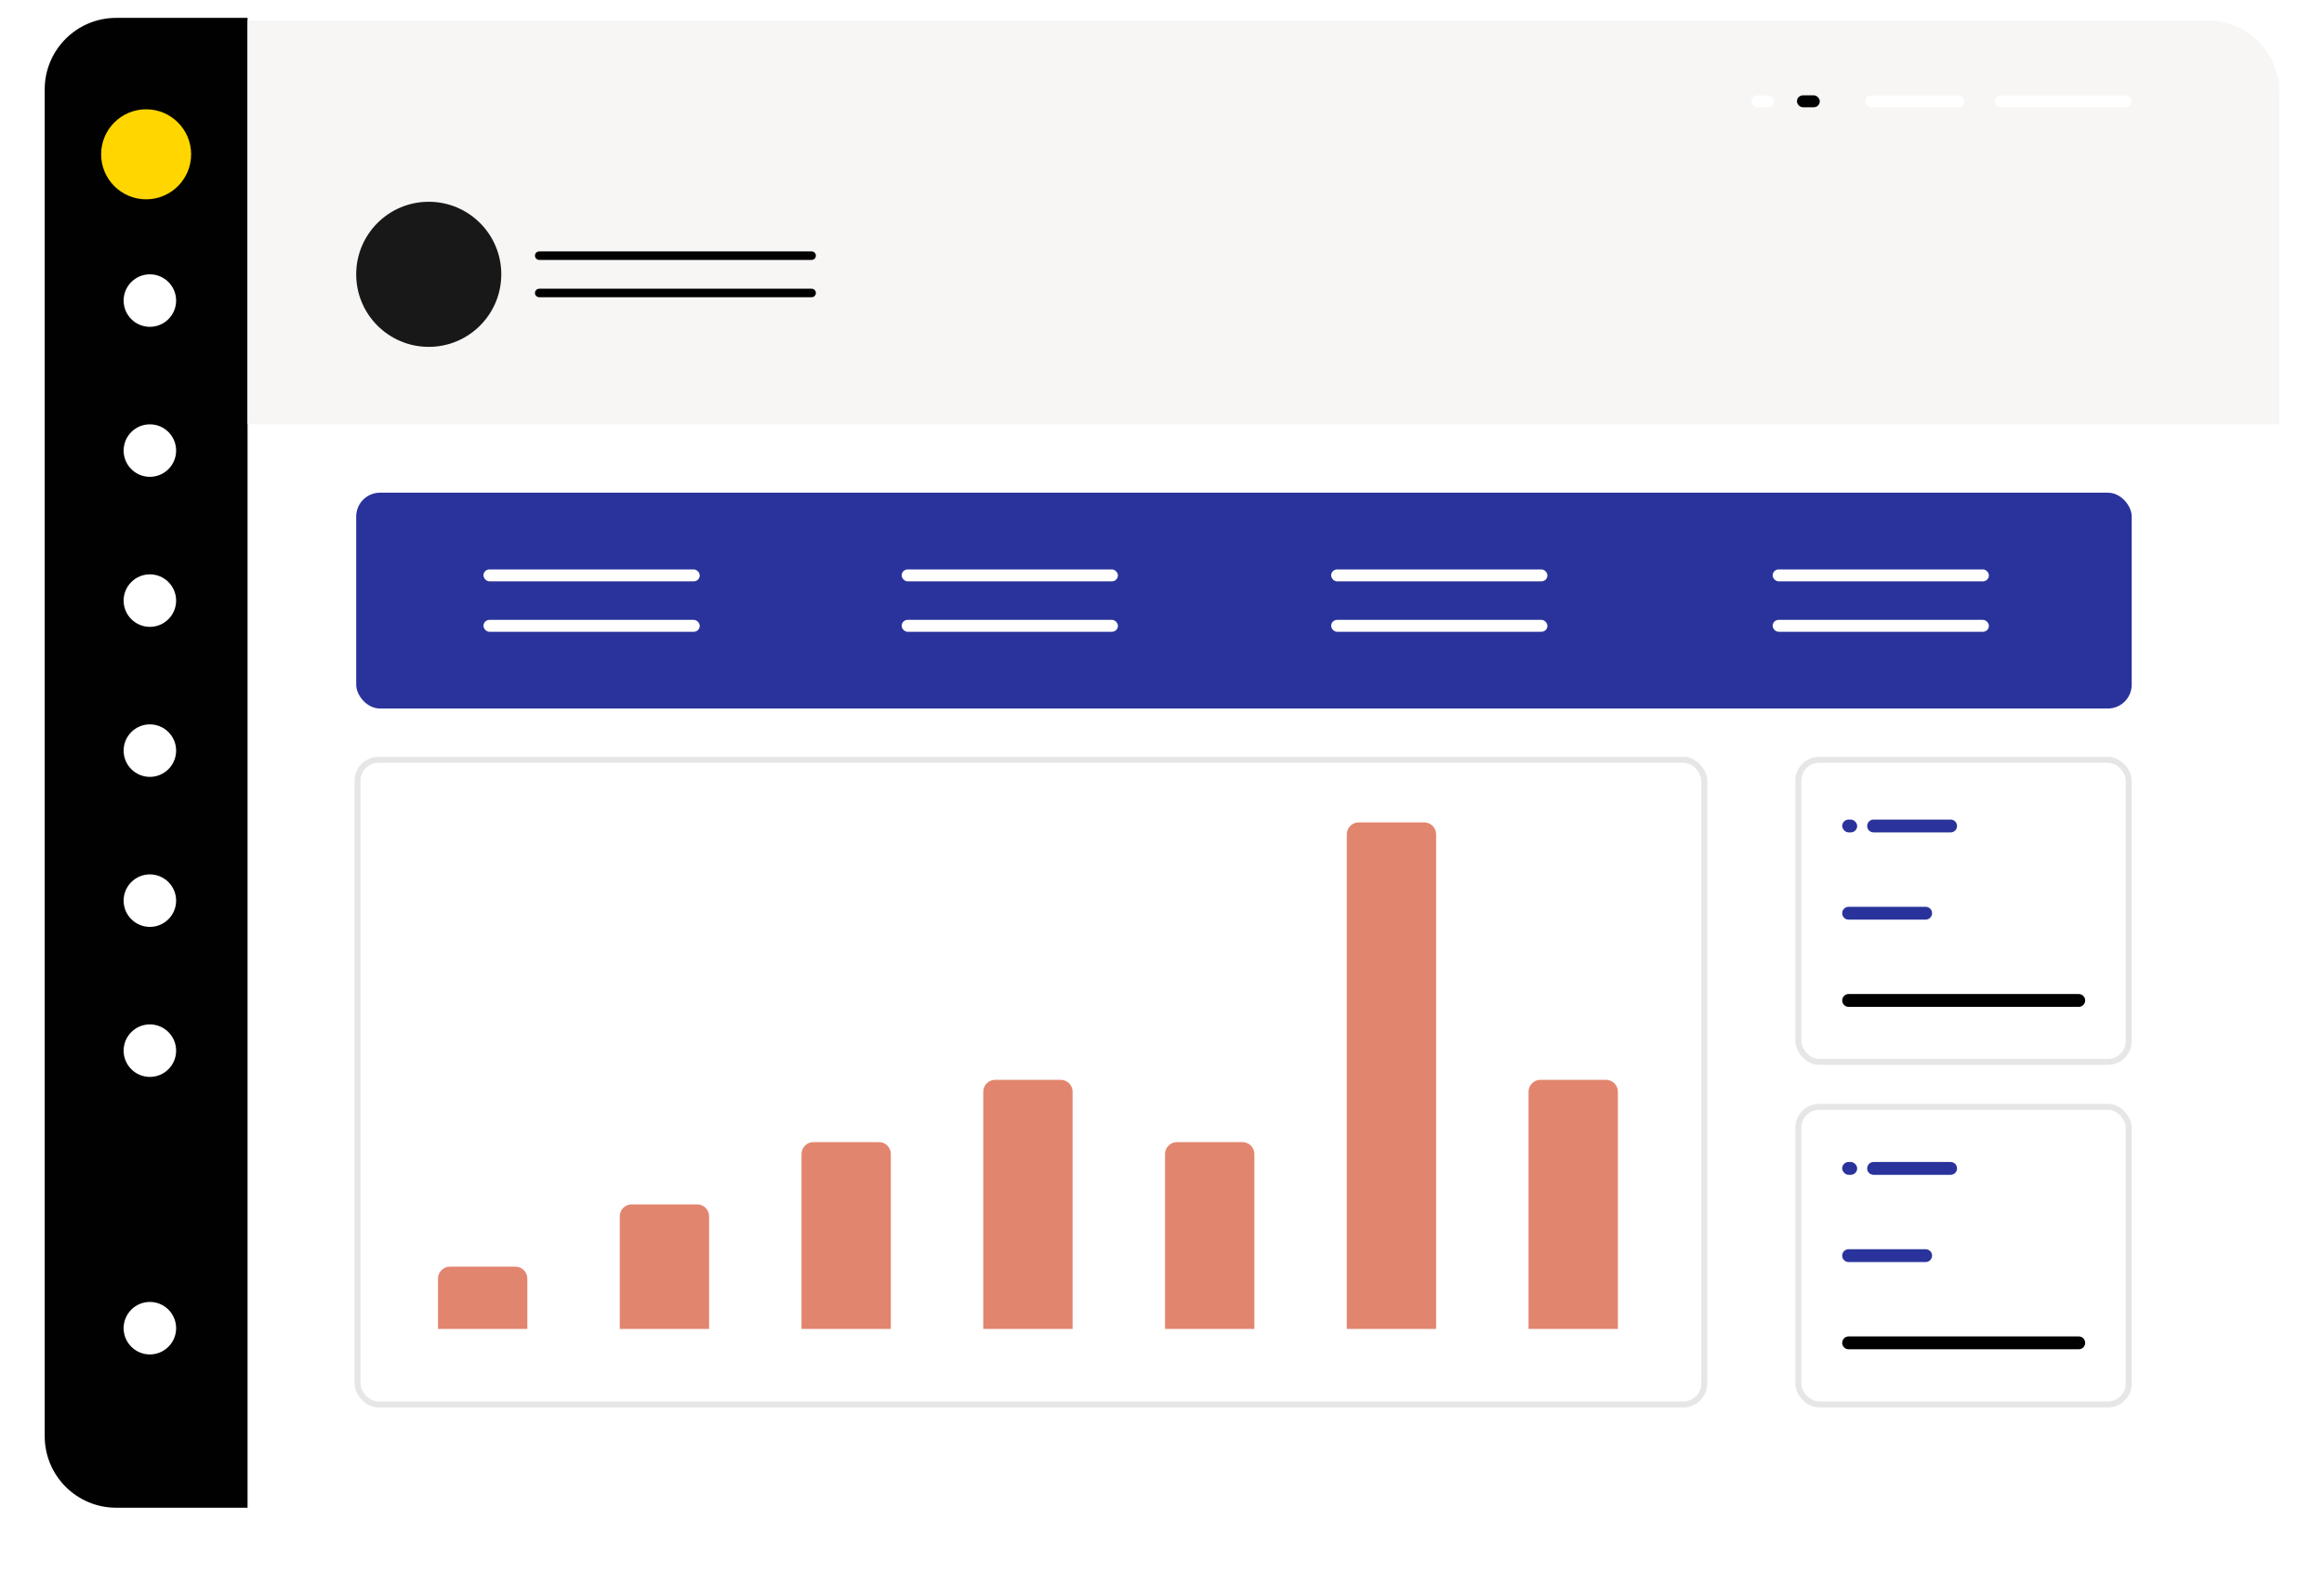 <svg width="390" height="264" viewBox="0 0 390 264" fill="none" xmlns="http://www.w3.org/2000/svg">
<g filter="url(#filter0_d_10092_99499)">
<rect x="7.502" y="3" width="375" height="250" rx="12" fill="white"/>
</g>
<path d="M19.502 253C12.874 253 7.502 247.627 7.502 241L7.502 15C7.502 8.373 12.874 3 19.502 3L41.543 3L41.543 253L19.502 253Z" fill="#010101"/>
<ellipse cx="24.523" cy="25.893" rx="7.552" ry="7.552" fill="#FFD600"/>
<ellipse cx="25.151" cy="50.437" rx="4.405" ry="4.405" fill="white"/>
<ellipse cx="25.151" cy="75.609" rx="4.405" ry="4.405" fill="white"/>
<ellipse cx="25.151" cy="100.782" rx="4.405" ry="4.405" fill="white"/>
<ellipse cx="25.151" cy="125.956" rx="4.405" ry="4.405" fill="white"/>
<ellipse cx="25.151" cy="151.129" rx="4.405" ry="4.405" fill="white"/>
<ellipse cx="25.151" cy="176.302" rx="4.405" ry="4.405" fill="white"/>
<ellipse cx="25.151" cy="222.872" rx="4.405" ry="4.405" fill="white"/>
<path d="M41.543 3.443H370.502C377.129 3.443 382.502 8.816 382.502 15.443V71.204H41.543V3.443Z" fill="#F8F6F5"/>
<circle cx="71.949" cy="46.031" r="12.174" fill="#181818"/>
<path d="M89.775 42.9C89.775 43.295 90.096 43.615 90.491 43.615H113.347H136.203C136.598 43.615 136.918 43.295 136.918 42.9C136.918 42.505 136.598 42.184 136.203 42.184H90.491C90.096 42.184 89.775 42.505 89.775 42.9Z" fill="#010101"/>
<path d="M89.775 49.163C89.775 49.559 90.096 49.879 90.491 49.879H113.347H136.203C136.598 49.879 136.918 49.559 136.918 49.163C136.918 48.768 136.598 48.448 136.203 48.448H90.491C90.096 48.448 89.775 48.768 89.775 49.163Z" fill="#010101"/>
<rect x="301.555" y="16" width="3.83" height="2" rx="1" fill="#010101"/>
<rect x="293.895" y="16" width="3.83" height="2" rx="1" fill="white"/>
<rect x="313.045" y="16" width="16.598" height="2" rx="1" fill="white"/>
<path d="M334.75 17C334.75 16.448 335.198 16 335.75 16H356.731C357.283 16 357.731 16.448 357.731 17C357.731 17.552 357.283 18 356.731 18H335.75C335.198 18 334.75 17.552 334.75 17Z" fill="white"/>
<rect x="59.775" y="82.674" width="297.955" height="36.218" rx="4" fill="#29339B"/>
<rect x="60.002" y="127.5" width="226" height="108.163" rx="3.5" fill="white" stroke="#E6E6E6"/>
<path d="M73.502 214.549C73.502 213.444 74.397 212.549 75.502 212.549H86.494C87.599 212.549 88.494 213.444 88.494 214.549V223H73.502V214.549Z" fill="#E2856E"/>
<path d="M104.004 204.098C104.004 202.993 104.899 202.098 106.004 202.098H116.996C118.101 202.098 118.996 202.993 118.996 204.098V222.999H104.004V204.098Z" fill="#E2856E"/>
<path d="M134.504 193.646C134.504 192.542 135.399 191.646 136.504 191.646H147.496C148.601 191.646 149.496 192.542 149.496 193.646V222.999H134.504V193.646Z" fill="#E2856E"/>
<path d="M165.006 183.196C165.006 182.092 165.901 181.196 167.006 181.196H177.998C179.103 181.196 179.998 182.092 179.998 183.196V223H165.006V183.196Z" fill="#E2856E"/>
<path d="M195.508 193.646C195.508 192.542 196.403 191.646 197.508 191.646H208.5C209.605 191.646 210.5 192.542 210.5 193.646V222.999H195.508V193.646Z" fill="#E2856E"/>
<path d="M226.008 140C226.008 138.895 226.903 138 228.008 138H239C240.105 138 241 138.895 241 140V223H226.008V140Z" fill="#E2856E"/>
<path d="M256.51 183.196C256.51 182.092 257.405 181.196 258.51 181.196H269.502C270.606 181.196 271.502 182.092 271.502 183.196V223H256.51V183.196Z" fill="#E2856E"/>
<rect x="301.785" y="127.5" width="55.445" height="50.681" rx="3.5" fill="white" stroke="#E6E6E6"/>
<rect x="309.146" y="137.525" width="2.514" height="2.155" rx="1.077" fill="#29339B"/>
<path d="M313.336 138.603C313.336 138.008 313.818 137.525 314.413 137.525H327.342C327.937 137.525 328.419 138.008 328.419 138.603C328.419 139.198 327.937 139.68 327.342 139.68H314.413C313.818 139.68 313.336 139.198 313.336 138.603Z" fill="#29339B"/>
<path d="M309.146 153.239C309.146 152.644 309.629 152.162 310.224 152.162H323.152C323.747 152.162 324.23 152.644 324.23 153.239C324.23 153.834 323.747 154.317 323.152 154.317H310.224C309.629 154.317 309.146 153.834 309.146 153.239Z" fill="#29339B"/>
<path d="M309.146 167.875C309.146 167.28 309.629 166.798 310.224 166.798H348.844C349.439 166.798 349.922 167.28 349.922 167.875C349.922 168.47 349.439 168.952 348.844 168.952H310.224C309.629 168.952 309.146 168.47 309.146 167.875Z" fill="#010101"/>
<rect x="301.785" y="185.73" width="55.445" height="49.933" rx="3.5" fill="white" stroke="#E6E6E6"/>
<rect x="309.146" y="194.983" width="2.514" height="2.155" rx="1.077" fill="#29339B"/>
<path d="M313.336 196.061C313.336 195.466 313.818 194.983 314.413 194.983H327.342C327.937 194.983 328.419 195.466 328.419 196.061C328.419 196.656 327.937 197.138 327.342 197.138H314.413C313.818 197.138 313.336 196.656 313.336 196.061Z" fill="#29339B"/>
<path d="M309.146 210.697C309.146 210.102 309.629 209.62 310.224 209.62H323.152C323.747 209.62 324.23 210.102 324.23 210.697C324.23 211.292 323.747 211.775 323.152 211.775H310.224C309.629 211.775 309.146 211.292 309.146 210.697Z" fill="#29339B"/>
<path d="M309.146 225.333C309.146 224.738 309.629 224.256 310.224 224.256H348.844C349.439 224.256 349.922 224.738 349.922 225.333C349.922 225.928 349.439 226.41 348.844 226.41H310.224C309.629 226.41 309.146 225.928 309.146 225.333Z" fill="#010101"/>
<rect x="117.424" y="106.015" width="36.291" height="2" rx="1" transform="rotate(180 117.424 106.015)" fill="white"/>
<rect x="117.424" y="97.551" width="36.291" height="2" rx="1" transform="rotate(180 117.424 97.551)" fill="white"/>
<rect x="259.676" y="106.015" width="36.291" height="2" rx="1" transform="rotate(180 259.676 106.015)" fill="white"/>
<rect x="259.676" y="97.551" width="36.291" height="2" rx="1" transform="rotate(180 259.676 97.551)" fill="white"/>
<rect x="187.604" y="106.015" width="36.291" height="2" rx="1" transform="rotate(180 187.604 106.015)" fill="white"/>
<rect x="187.604" y="97.551" width="36.291" height="2" rx="1" transform="rotate(180 187.604 97.551)" fill="white"/>
<rect x="333.766" y="106.015" width="36.291" height="2" rx="1" transform="rotate(180 333.766 106.015)" fill="white"/>
<rect x="333.766" y="97.551" width="36.291" height="2" rx="1" transform="rotate(180 333.766 97.551)" fill="white"/>
<defs>
<filter id="filter0_d_10092_99499" x="0.502" y="0" width="389" height="264" filterUnits="userSpaceOnUse" color-interpolation-filters="sRGB">
<feFlood flood-opacity="0" result="BackgroundImageFix"/>
<feColorMatrix in="SourceAlpha" type="matrix" values="0 0 0 0 0 0 0 0 0 0 0 0 0 0 0 0 0 0 127 0" result="hardAlpha"/>
<feOffset dy="4"/>
<feGaussianBlur stdDeviation="3.5"/>
<feComposite in2="hardAlpha" operator="out"/>
<feColorMatrix type="matrix" values="0 0 0 0 0 0 0 0 0 0 0 0 0 0 0 0 0 0 0.05 0"/>
<feBlend mode="normal" in2="BackgroundImageFix" result="effect1_dropShadow_10092_99499"/>
<feBlend mode="normal" in="SourceGraphic" in2="effect1_dropShadow_10092_99499" result="shape"/>
</filter>
</defs>
</svg>

